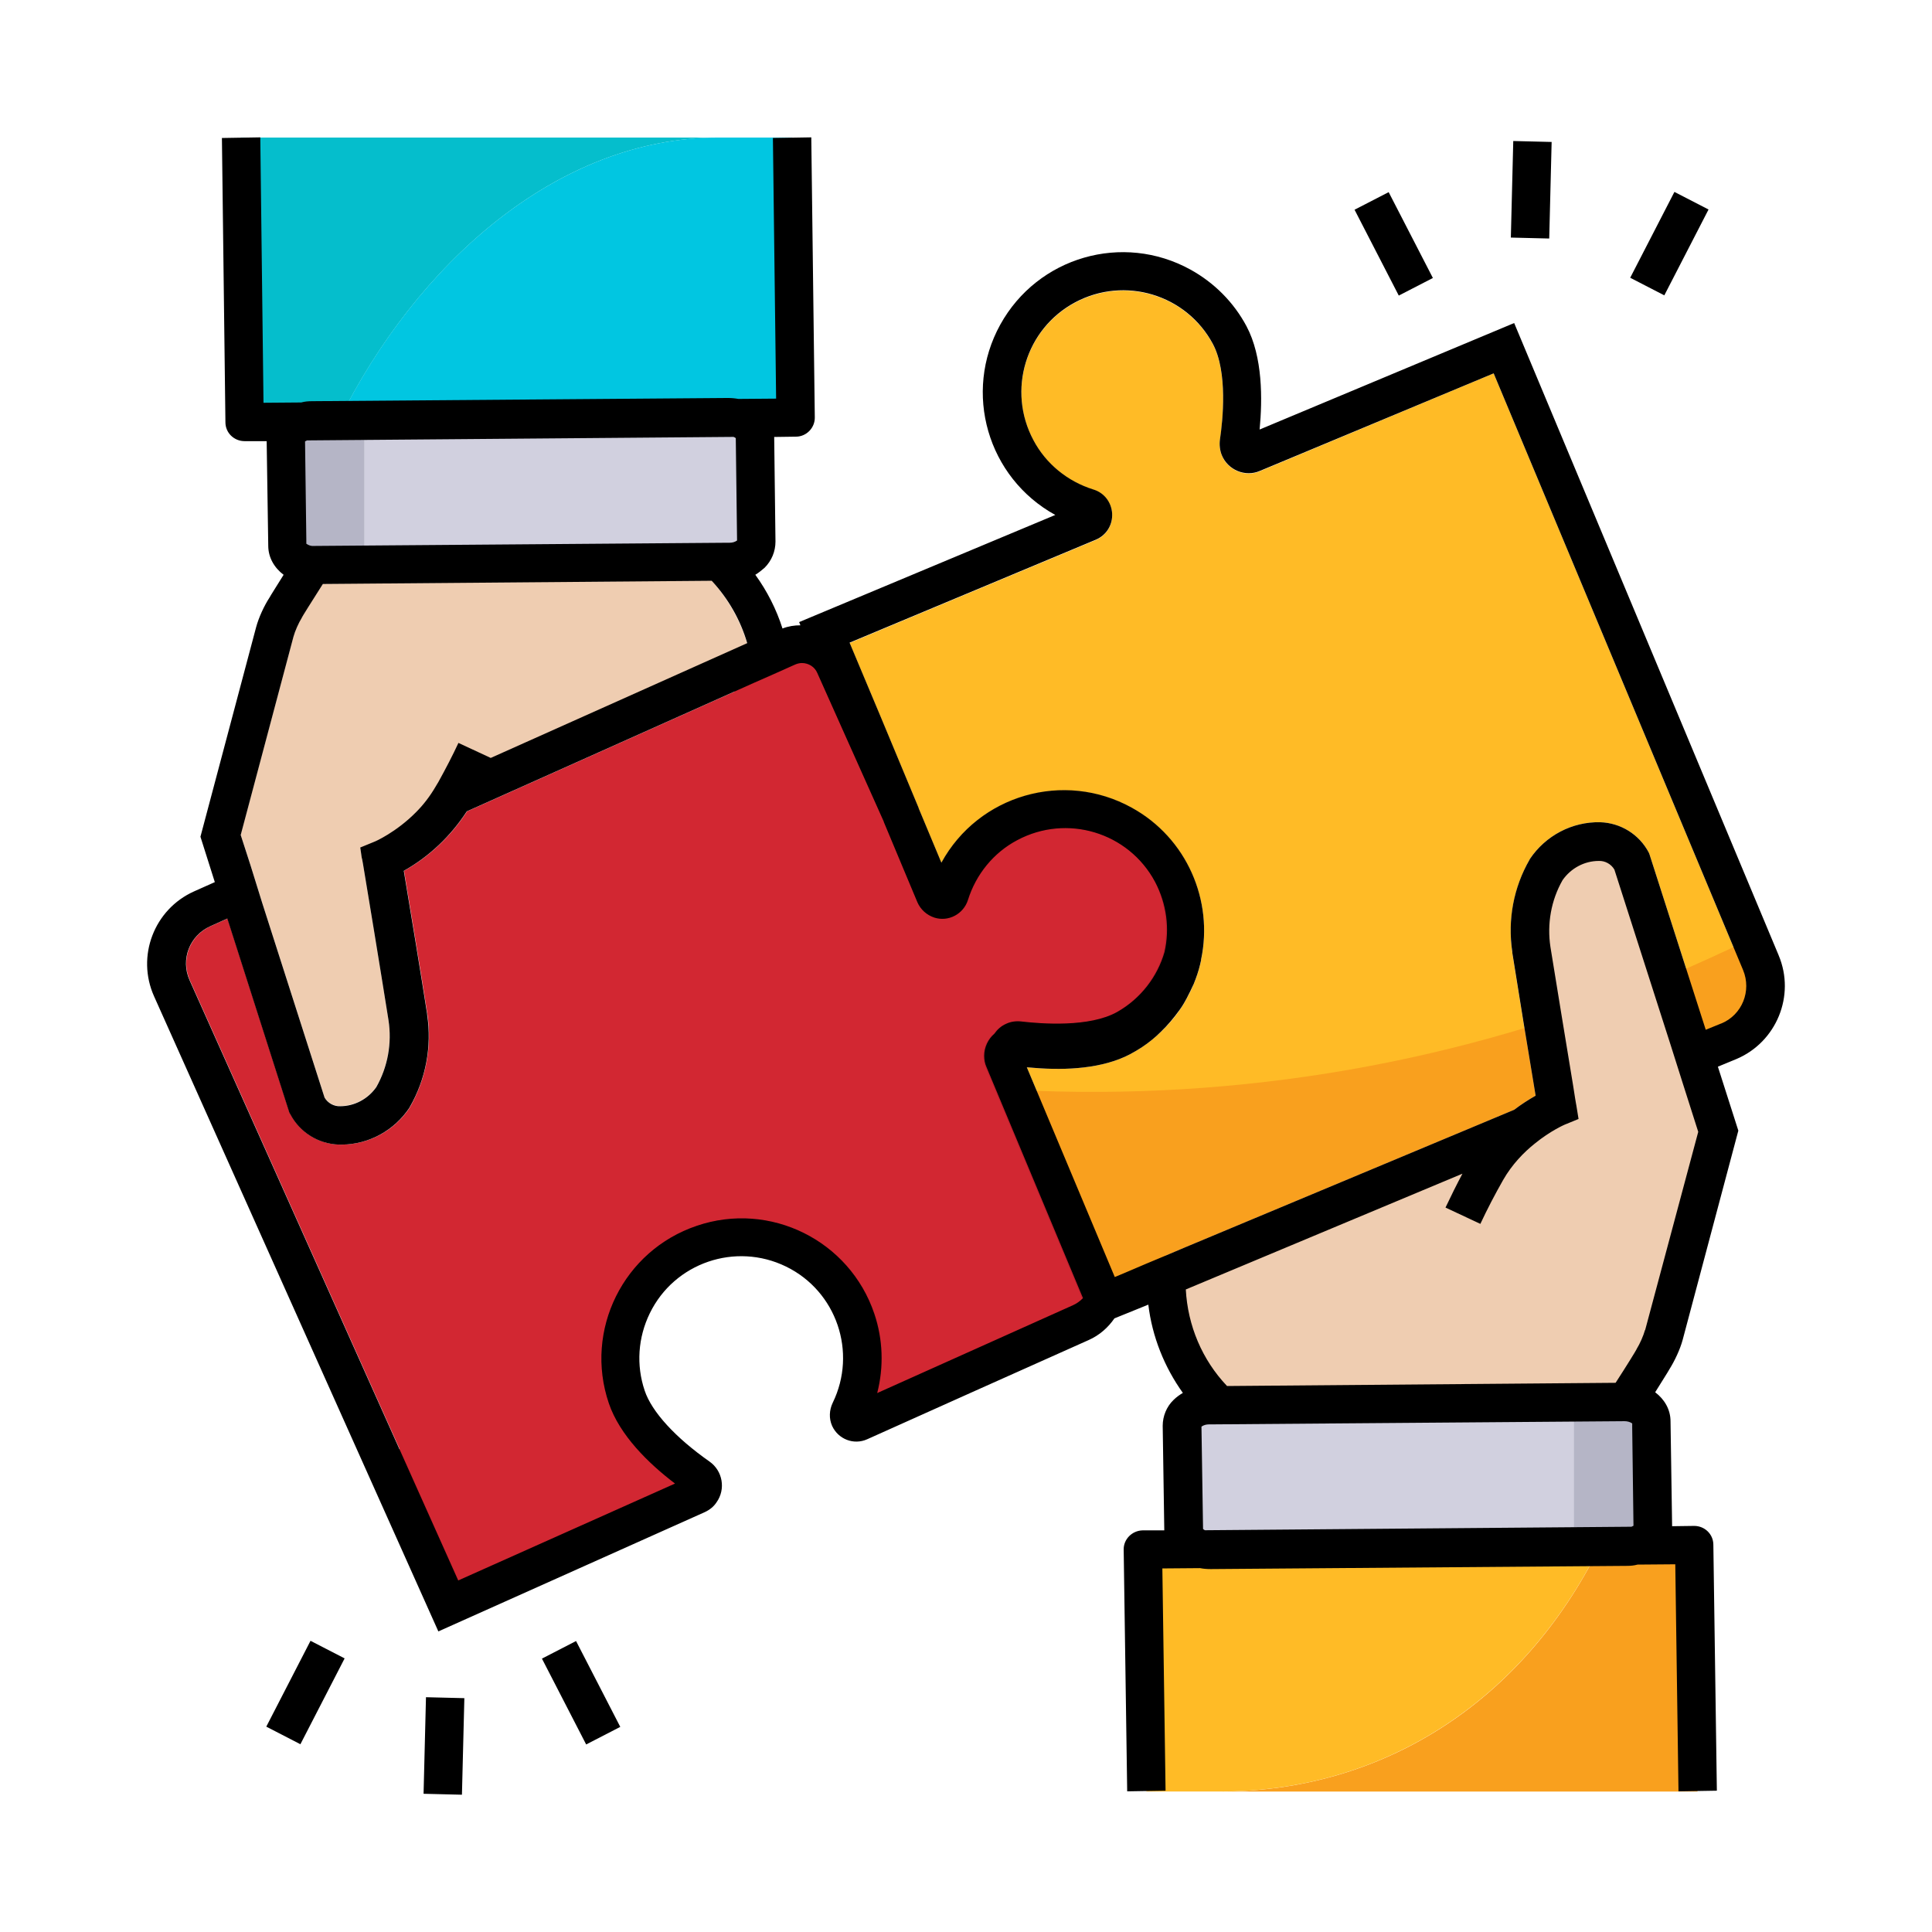 <?xml version="1.0" encoding="UTF-8"?>
<svg id="Layer_1" data-name="Layer 1" xmlns="http://www.w3.org/2000/svg" viewBox="0 0 512 512">
  <defs>
    <style>
      .cls-1 {
        fill: #f9a01e;
      }

      .cls-2 {
        fill: #01c6e1;
      }

      .cls-3 {
        fill: #d1d0df;
      }

      .cls-4 {
        fill: #c11f2f;
      }

      .cls-5 {
        fill: #b5b5c6;
      }

      .cls-6 {
        fill: #05becc;
      }

      .cls-7 {
        fill: #ffbb26;
      }

      .cls-8 {
        fill: #efcdb1;
      }

      .cls-9 {
        fill: #d22732;
      }
    </style>
  </defs>
  <path class="cls-3" d="M313.22,377.82l.42,27.71c0,2.97,3.22,5.34,7.12,5.34l110.17-.85c3.9,0,7.03-2.46,7.03-5.42l-.42-27.71c0-2.97-3.22-5.34-7.12-5.34l-110.17.85c-3.9,0-7.03,2.46-7.03,5.42Z"/>
  <path class="cls-5" d="M417.12,371.72h20.76v34.41h-20.76v-34.41Z"/>
  <path class="cls-1" d="M449.84,474.78h-126.44c42.63,0,80-23.31,100.6-65l24.83-.17,1.02,65.17Z"/>
  <path class="cls-7" d="M423.99,409.77c-20.59,41.61-57.97,65-100.6,65h-19.58l-.93-63.99,121.11-1.02Z"/>
  <path class="cls-7" d="M456.19,271.21l-4.15,1.69-14.92-46.53-.17-.42c-2.54-4.83-7.46-7.88-12.88-8.05-7.46-.17-14.49,3.56-18.64,9.75l-.08.17c-4.24,7.46-5.85,16.1-4.58,24.58,1.27,8.14,4.75,29.41,6.19,37.97-1.95,1.1-3.9,2.37-5.68,3.73l-87.38,36.53-10.09,4.24-5.76,2.46-2.63,1.1-23.31-55.59c.68.08,1.36.08,2.12.17,8.31.68,18.05.17,25.26-3.64,1.1-.59,2.12-1.19,3.14-1.86,3.9-2.63,7.29-5.93,10-9.83.42-.59.76-1.1,1.1-1.69.25-.42.51-.93.76-1.36,1.61-2.88,2.8-5.93,3.56-8.98.08-.34.17-.68.25-1.1v-.17c3.31-15.59-3.73-32.2-18.39-40.26-17.97-9.92-40.59-3.39-50.43,14.58-1.78-4.24-3.81-9.15-6.02-14.41v-.08c-6.61-15.93-14.41-34.58-18.31-43.81l65.26-27.29c2.8-1.19,4.49-3.9,4.32-6.95-.17-2.97-2.12-5.51-5-6.36-6.78-2.12-12.54-6.78-15.85-13.05-7.03-13.14-2.12-29.49,11.02-36.53,13.14-7.03,29.49-2.12,36.53,11.02,3.98,7.46,2.63,20.25,1.86,25.42-.17,1.36,0,2.8.51,4.07,1.61,3.9,6.19,5.85,10.09,4.15l61.95-25.93,66.1,158.14c2.29,5.51-.25,11.86-5.76,14.15h0Z"/>
  <path class="cls-1" d="M269.15,288.84l23.56,56.27,165.43-69.15c8.14-3.39,11.95-12.71,8.56-20.85l-2.63-6.36c-7.12,3.47-14.41,6.78-21.78,9.92-54.75,22.97-113.9,33.22-173.14,30.17Z"/>
  <path class="cls-8" d="M455.26,299.77l-14.41,54.07-.08-.08-.17.68c-.51,2.12-1.44,4.07-2.63,5.85,0,0-4.15,6.86-8.14,12.8l-105.94.08c-9.24-8.39-14.58-20.25-14.83-32.71l-.17-7.71,5-2.12,87.38-36.53c1.78-1.36,3.64-2.63,5.68-3.73-1.44-8.56-4.92-29.75-6.19-37.97v-.17c1.1-.08,2.12-.17,3.22-.25,0-2.71.25-5.42,1.02-8.05.25-1.02.59-2.03,1.02-3.05.68-3.64,1.95-7.12,3.73-10.42,5-7.8,18.14-11.02,22.8-2.12l22.71,71.44Z"/>
  <path class="cls-3" d="M200.51,143.49l-.42-27.71c0-2.97-3.22-5.34-7.12-5.34l-110.17.85c-3.9,0-7.03,2.46-7.03,5.42l.42,27.71c0,2.97,3.22,5.34,7.12,5.34l110.17-.85c3.9,0,7.03-2.37,7.03-5.42h0Z"/>
  <path class="cls-5" d="M75.76,115.19h20.76v34.41h-20.76v-34.41Z"/>
  <path class="cls-6" d="M63.89,36.46h126.44c-42.63,0-80,33.48-100.6,75.17l-24.92.17-.93-75.34Z"/>
  <path class="cls-2" d="M89.74,111.54c20.59-41.61,57.97-75.09,100.6-75.09h19.58l.93,74.15-121.11.93Z"/>
  <path class="cls-4" d="M298.31,272.73c-8.31,4.66-21.53,3.98-28.48,3.14-1.44-.17-2.71.85-2.88,2.29-.08.51,0,.93.17,1.36l25.09,56.1c2.54,5.68,0,12.37-5.68,15-16.36,7.29-46.02,20.59-58.65,26.27-1.02.42-2.2,0-2.63-1.02-.25-.51-.25-1.19,0-1.69,7.8-15.85,1.27-35.09-14.58-42.88-15.85-7.8-35.09-1.27-42.88,14.58-3.73,7.63-4.32,16.36-1.61,24.41,3.05,9.07,13.39,17.29,19.15,21.27,1.19.85,1.53,2.46.68,3.64-.25.42-.68.68-1.1.93l-66.02,29.58-17.2-38.48c55.85-41.02,93.05-114.41,93.05-198.14,0-3.73-.08-7.46-.25-11.19l13.98-6.27c4.83-2.12,10.42,0,12.63,4.83,7.2,16.02,21.02,47.04,26.87,60.09.42,1.02,1.61,1.44,2.63,1.02.51-.25.93-.68,1.1-1.27,4.75-17.03,22.46-27.03,39.49-22.2,17.03,4.83,27.03,22.46,22.2,39.49-2.37,8.05-7.71,14.92-15.09,19.15h0Z"/>
  <path class="cls-8" d="M198.05,170.61l-67.97,30.42-8.56-3.98c-1.61,3.47-3.39,6.86-5.17,10.09-.25.51-.59.93-.85,1.44-1.53,2.63-3.31,4.92-5.17,6.78-5.34,5.42-11.02,7.88-11.1,7.88l-3.73,1.53.42,2.63.25,1.36c.08.34,5.17,31.27,6.78,41.53.93,6.1-.17,12.29-3.22,17.71-2.2,3.14-5.76,5.08-9.58,5.08-1.69.08-3.31-.85-4.15-2.29l-16.53-51.61-1.53-4.92-1.53-4.92-2.63-8.14,13.98-52.54c.42-1.53,1.36-3.64,2.2-5l.08-.17c0-.08,2.54-4.15,5.51-8.81l103.05-.85c4.41,5,7.63,10.68,9.41,16.78Z"/>
  <path class="cls-9" d="M308.39,252.31c-1.86,6.53-6.27,12.37-12.54,15.93-7.37,4.15-20.17,3.14-25.34,2.54-1.44-.17-2.8,0-4.07.59-1.36.59-2.37,1.53-3.14,2.63-1.69,1.44-2.71,3.64-2.71,5.85,0,1.02.17,2.03.59,2.97l25.59,61.27c-.59.76-1.36,1.36-2.29,1.78-13.9,6.27-37.46,16.78-51.95,23.31,1.78-6.95,1.53-14.24-.76-21.02-6.53-19.41-27.63-29.92-47.04-23.31-19.41,6.53-29.92,27.63-23.31,47.04,2.88,8.47,10.51,15.93,17.54,21.27l-57.46,25.68-71.19-159.07c-2.46-5.51,0-11.86,5.51-14.32l4.49-2.03,16.44,51.44.25.42c2.54,4.83,7.46,7.88,12.88,8.05h.85c7.2-.08,13.9-3.81,17.88-9.83l.08-.17c4.24-7.46,5.85-16.1,4.58-24.58-1.27-8.22-4.75-29.41-6.19-37.97,6.78-3.81,12.46-9.24,16.7-15.76l76.1-34.07,9.92-4.41.93-.42c.59-.25,1.19-.42,1.86-.42,1.78,0,3.39,1.02,4.07,2.63,4.49,10,11.53,25.85,17.63,39.41v.08c3.56,8.47,6.78,16.27,8.9,21.27.85,1.95,2.46,3.39,4.49,4.07,3.73,1.19,7.71-.93,8.9-4.66,2.12-6.78,6.78-12.54,13.05-15.85,13.14-7.03,29.49-2.12,36.53,11.02,2.8,6.1,3.47,12.63,2.2,18.64h0Z"/>
  <g>
    <path d="M471.36,253.16l-70.09-167.55-67.46,28.22c.76-7.97.85-19.24-3.47-27.37-3.39-6.36-8.56-11.53-14.83-15-17.97-9.92-40.51-3.39-50.43,14.58s-3.39,40.51,14.58,50.43l-67.88,28.39.34.85c-1.61,0-3.22.25-4.75.85-1.61-5.08-4.07-9.92-7.2-14.24.85-.51,1.69-1.19,2.46-1.86,1.86-1.86,2.88-4.32,2.88-6.95l-.34-27.71,5.76-.08c2.8,0,5.08-2.37,5-5.17l-.93-74.15-10.17.17.85,69.07-10,.08c-.93-.17-1.86-.25-2.8-.25l-110.17.85c-1.02,0-1.95.08-2.88.34l-10,.08-.85-70.34-10.17.17.93,75.34c0,2.8,2.29,5,5.08,5h5.85l.42,27.71c0,3.14,1.61,5.85,4.07,7.71-1.95,3.14-3.47,5.51-3.73,6.02-1.44,2.2-2.88,5.34-3.56,7.88l-14.75,55.51,3.81,12.03-5.51,2.46c-10.59,4.75-15.34,17.2-10.59,27.8l75.34,168.31,70.6-31.61c1.27-.59,2.37-1.44,3.14-2.63,2.46-3.47,1.61-8.31-1.86-10.76-9.07-6.36-15.34-13.22-17.2-18.81-2.29-6.78-1.78-14.07,1.36-20.51,6.53-13.39,22.71-18.9,36.1-12.37s18.9,22.71,12.37,36.1c-.93,1.95-1.02,4.15-.17,6.1,1.61,3.56,5.76,5.17,9.32,3.56,12.63-5.68,42.29-18.98,58.65-26.27,2.88-1.27,5.17-3.31,6.86-5.76l8.98-3.64c1.02,8.47,4.24,16.53,9.15,23.39-.85.51-1.69,1.1-2.46,1.86-1.86,1.78-2.88,4.32-2.88,6.86l.42,27.71h-5.76c-2.8.08-5.08,2.37-5,5.17l.93,63.99,10.17-.17-.85-58.9,10-.08c.85.17,1.78.25,2.8.25h.08l110.17-.85c1.02,0,1.95-.08,2.88-.34l10-.08.85,60.17,10.17-.17-.93-65.17c0-2.8-2.29-5-5.08-5l-5.85.08v-.08l-.42-27.71c0-3.14-1.61-5.85-4.07-7.71,1.95-3.14,3.47-5.51,3.73-6.02,1.44-2.29,2.88-5.34,3.56-7.88l14.75-55.43-5.42-16.95,4.92-2.03c10.59-4.49,15.68-16.78,11.19-27.46h0ZM95.93,227.48l.25,1.36c.08.34,5.17,31.27,6.78,41.53.93,6.1-.17,12.29-3.22,17.71-2.2,3.14-5.76,5.08-9.58,5.08-1.69.08-3.31-.85-4.15-2.29l-16.53-51.61-1.53-4.92-1.53-4.92-2.63-8.14,13.98-52.54c.42-1.53,1.36-3.64,2.2-5l.08-.17c0-.08,2.54-4.15,5.51-8.81l103.05-.85c4.41,4.75,7.63,10.42,9.41,16.53l-67.97,30.42-8.56-3.98c-1.61,3.47-3.39,6.86-5.17,10.09-.25.51-.59.93-.85,1.44-1.53,2.63-3.31,4.92-5.17,6.78-5.34,5.42-11.02,7.88-11.1,7.88l-3.73,1.53.42,2.88ZM81.35,116.71l113.05-.93c.17.08.42.17.59.34l.34,27.12c-.59.42-1.27.59-1.95.59h-.25l-109.92.85c-.76.08-1.44-.17-2.03-.59v-1.02l-.34-26.1c.17-.08.34-.17.51-.25h0ZM284.41,345.87c-13.9,6.27-37.46,16.78-51.95,23.31,1.78-6.95,1.53-14.24-.76-21.02-6.53-19.41-27.63-29.92-47.04-23.31-19.41,6.53-29.92,27.63-23.31,47.04,2.88,8.47,10.51,15.93,17.54,21.27l-57.46,25.68-71.19-159.07c-2.46-5.51,0-11.86,5.51-14.32l4.49-2.03,16.44,51.44.25.42c2.54,4.83,7.46,7.88,12.88,8.05h.85c7.2-.08,13.9-3.81,17.88-9.83l.08-.17c4.24-7.37,5.85-16.02,4.58-24.41v-.17c-1.27-8.22-4.75-29.41-6.19-37.97,6.78-3.81,12.46-9.24,16.7-15.76l76.1-34.07,5-2.2,4.92-2.2.93-.42c.59-.25,1.19-.42,1.86-.42,1.78,0,3.39,1.02,4.07,2.63,4.49,10,11.53,25.85,17.63,39.41v.08c3.56,8.47,6.78,16.27,8.9,21.27.85,1.95,2.46,3.39,4.49,4.07,3.73,1.19,7.71-.93,8.9-4.66,2.12-6.78,6.78-12.54,13.05-15.85,13.14-7.03,29.49-2.12,36.53,11.02,3.14,5.93,3.9,12.46,2.54,18.56-1.86,6.53-6.27,12.37-12.54,15.93-7.37,4.15-20.17,3.14-25.34,2.54-1.44-.17-2.8,0-4.07.59-1.36.59-2.37,1.53-3.14,2.63-1.69,1.44-2.71,3.64-2.71,5.85,0,1.02.17,2.03.59,2.97l25.59,61.27c-.85.85-1.69,1.44-2.63,1.86h0ZM432.38,404.6l-113.05.93c-.17-.08-.34-.17-.51-.34l-.42-27.12c.59-.42,1.27-.59,1.95-.59h.25l109.92-.85c.68,0,1.44.17,2.03.59v1.02l.34,26.1c-.17.08-.34.17-.51.25h0ZM435.94,352.48c-.42,1.53-1.36,3.64-2.2,5l-.08.17c0,.08-2.54,4.24-5.51,8.81l-102.97.85c-6.61-6.95-10.42-16.02-10.93-25.59l73.31-30.68c-1.53,2.88-3.05,5.93-4.49,8.98l9.24,4.32c1.86-3.98,3.9-7.88,6.02-11.61,2.37-4.15,5.51-7.37,8.39-9.66,4.15-3.39,7.88-5,7.88-5l3.73-1.53-.59-3.64-.08-.42c0-.08-.34-1.86-.76-4.75-1.53-9.15-4.75-28.98-6.02-36.78-.93-6.1.17-12.37,3.22-17.71,2.2-3.14,5.76-5.08,9.58-5.08,1.69-.08,3.31.85,4.15,2.29l14.92,46.53,1.53,4.83,1.53,4.83,4.24,13.31-14.07,52.54ZM456.19,271.21l-4.15,1.69-14.92-46.53-.17-.42c-2.54-4.83-7.46-7.88-12.88-8.05-7.46-.17-14.49,3.56-18.64,9.75l-.08.17c-4.24,7.37-5.85,15.93-4.58,24.41v.17c1.27,8.14,4.75,29.41,6.19,37.97-1.95,1.1-3.9,2.37-5.68,3.73l-87.38,36.53-5,2.12-5.08,2.12-5.76,2.46-2.63,1.1-23.31-55.59c.68.08,1.36.08,2.12.17,8.31.68,18.05.17,25.26-3.64,1.1-.59,2.12-1.19,3.14-1.86,1.78-1.19,3.47-2.54,5-4.07,1.86-1.78,3.47-3.73,5-5.85.42-.59.76-1.1,1.1-1.69.25-.42.51-.93.76-1.36.68-1.27,1.27-2.54,1.86-3.81.68-1.69,1.27-3.39,1.69-5.17.08-.34.17-.68.25-1.1v-.17c3.31-15.59-3.73-32.2-18.39-40.26-17.97-9.92-40.59-3.39-50.43,14.58-1.78-4.24-3.81-9.15-6.02-14.41v-.08c-6.61-15.93-14.41-34.58-18.31-43.81l65.26-27.29c2.8-1.19,4.49-3.9,4.32-6.95-.17-2.97-2.12-5.51-5-6.36-6.78-2.12-12.54-6.78-15.85-13.05-7.03-13.14-2.12-29.49,11.02-36.53,13.14-7.03,29.49-2.12,36.53,11.02,3.98,7.46,2.63,20.25,1.86,25.42-.17,1.36,0,2.8.51,4.07,1.61,3.9,6.19,5.85,10.09,4.15l61.95-25.85,66.1,158.14c2.29,5.51-.25,11.86-5.76,14.15h0Z"/>
    <path d="M143.62,439.55l9.04-4.66,11.72,22.75-9.04,4.66-11.72-22.75Z"/>
    <path d="M70.57,457.58l11.72-22.75,9.04,4.66-11.72,22.75-9.04-4.66Z"/>
    <path d="M112.25,475.37l.64-25.59,10.17.25-.64,25.59-10.17-.25Z"/>
    <path d="M358.97,55.58l9.04-4.66,11.72,22.75-9.04,4.66-11.72-22.75Z"/>
    <path d="M432.02,73.61l11.72-22.75,9.04,4.66-11.72,22.75-9.04-4.66Z"/>
    <path d="M400.39,62.96l.64-25.59,10.17.25-.64,25.59-10.17-.25Z"/>
  </g>
</svg>